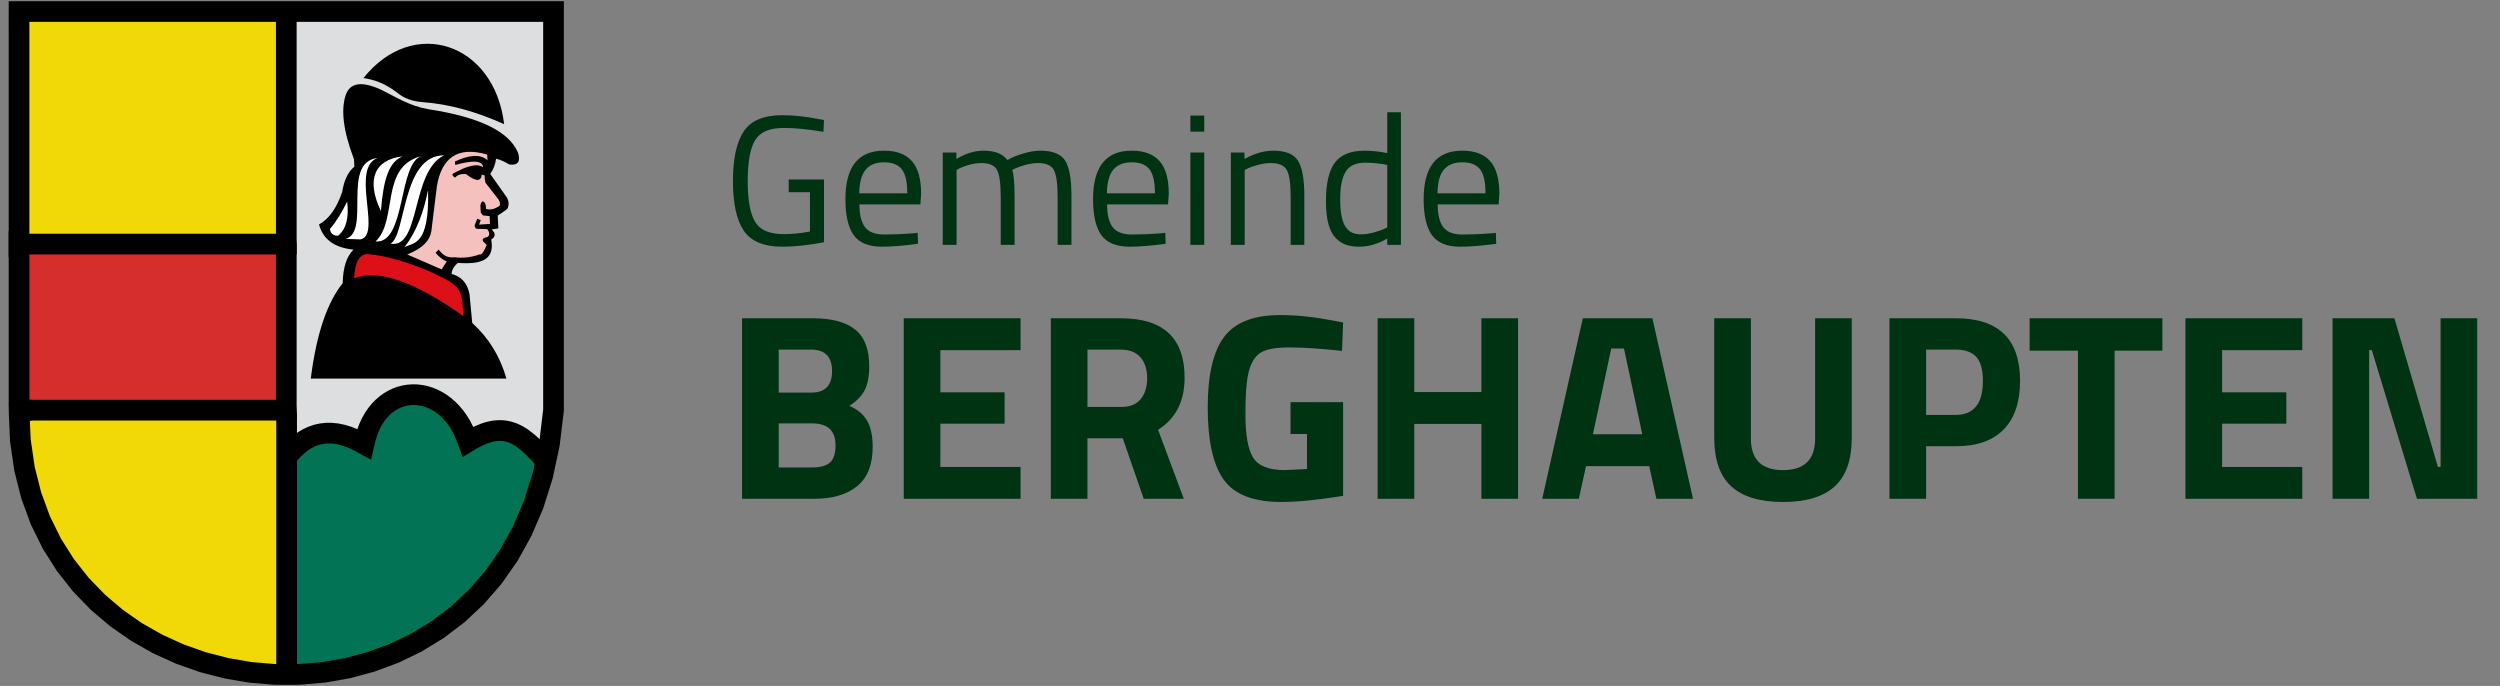 <?xml version="1.0" encoding="UTF-8"?><svg id="Ebene_1" xmlns="http://www.w3.org/2000/svg" width="216.587" height="59.426" viewBox="0 0 216.587 59.426"><rect x="0" y="0" width="216.587" height="59.426" fill="#808080" stroke="none"/><g id="Gruppe_3380"><g isolation="isolate"><path d="M68.33,16.653v-1.104h3.056v5.44c-1.344.256-2.544.384-3.6.384-1.611,0-2.728-.464-3.352-1.393-.624-.928-.936-2.359-.936-4.296,0-1.936.312-3.37.936-4.304s1.73-1.4,3.32-1.4c.992,0,2.021.107,3.088.32l.544.096-.048,1.024c-1.323-.224-2.469-.336-3.44-.336-1.227,0-2.054.354-2.48,1.063-.427.71-.64,1.889-.64,3.536,0,1.648.213,2.827.64,3.536.426.71,1.248,1.064,2.464,1.064.747,0,1.509-.075,2.288-.225v-3.407h-1.84v.002Z" fill="#031"/><path d="M79.034,20.221l.464-.048.032.944c-1.216.17-2.256.256-3.12.256-1.152,0-1.968-.333-2.448-1s-.72-1.704-.72-3.112c0-2.805,1.115-4.208,3.344-4.208,1.077,0,1.882.302,2.416.904.533.603.8,1.55.8,2.84l-.064.912h-5.28c0,.886.16,1.541.48,1.968s.877.64,1.672.64c.794-0,1.602-.032,2.424-.096ZM78.602,16.749c0-.981-.158-1.675-.472-2.08-.315-.405-.827-.608-1.536-.608s-1.243.214-1.6.641-.541,1.109-.552,2.048h4.16v-.001Z" fill="#031"/><path d="M82.874,21.213h-1.2v-8h1.184v.56c.8-.479,1.579-.72,2.336-.72.992,0,1.686.272,2.08.816.352-.214.808-.402,1.368-.568.56-.165,1.053-.248,1.48-.248,1.066,0,1.784.286,2.152.856s.552,1.598.552,3.08v4.224h-1.2v-4.192c0-1.108-.107-1.869-.32-2.279-.214-.411-.667-.616-1.36-.616-.352,0-.714.051-1.088.152s-.662.199-.864.296l-.304.144c.139.353.208,1.131.208,2.336v4.16h-1.2v-4.128c0-1.152-.104-1.934-.312-2.344-.208-.411-.664-.616-1.368-.616-.342,0-.691.051-1.048.152-.358.101-.632.199-.824.296l-.272.144v6.495Z" fill="#031"/><path d="M100.489,20.221l.464-.048.032.944c-1.216.17-2.256.256-3.12.256-1.152,0-1.968-.333-2.448-1s-.72-1.704-.72-3.112c0-2.805,1.115-4.208,3.344-4.208,1.077,0,1.882.302,2.416.904.533.603.8,1.55.8,2.84l-.064.912h-5.28c0,.886.16,1.541.48,1.968s.877.64,1.672.64c.795-0,1.603-.032,2.424-.096ZM100.058,16.749c0-.981-.158-1.675-.472-2.08-.315-.405-.827-.608-1.536-.608s-1.243.214-1.6.641-.541,1.109-.552,2.048h4.16v-.001Z" fill="#031"/><path d="M103.129,11.405v-1.393h1.2v1.393h-1.2ZM103.129,21.213v-8h1.2v8h-1.2Z" fill="#031"/><path d="M107.833,21.213h-1.2v-8h1.184v.56c.864-.479,1.69-.72,2.48-.72,1.066,0,1.784.288,2.151.864.368.576.553,1.6.553,3.072v4.224h-1.185v-4.192c0-1.108-.109-1.869-.328-2.279-.219-.411-.686-.616-1.399-.616-.342,0-.701.051-1.08.152s-.67.199-.873.296l-.304.144v6.495h.001Z" fill="#031"/><path d="M121.369,9.725v11.488h-1.184v-.544c-.821.47-1.632.704-2.432.704-.427,0-.801-.054-1.12-.16-.32-.106-.619-.299-.896-.576-.576-.576-.864-1.64-.864-3.191,0-1.553.259-2.673.776-3.36.518-.688,1.373-1.032,2.568-1.032.618,0,1.274.069,1.968.208v-3.536h1.184v-.002ZM117.21,20.189c.191.075.439.112.743.112.305,0,.646-.051,1.024-.152.379-.101.675-.199.888-.296l.32-.144v-5.424c-.683-.128-1.317-.192-1.904-.192-.811,0-1.376.259-1.695.776-.32.518-.48,1.319-.48,2.408,0,1.237.187,2.069.56,2.495.17.204.352.342.544.417Z" fill="#031"/><path d="M129.129,20.221l.465-.048.031.944c-1.216.17-2.256.256-3.12.256-1.151,0-1.968-.333-2.447-1-.48-.667-.721-1.704-.721-3.112,0-2.805,1.115-4.208,3.345-4.208,1.077,0,1.882.302,2.416.904.533.603.8,1.55.8,2.84l-.064.912h-5.279c0,.886.159,1.541.479,1.968s.877.64,1.672.64,1.602-.032,2.423-.096ZM128.697,16.749c0-.981-.157-1.675-.472-2.08s-.827-.608-1.536-.608c-.71,0-1.243.214-1.601.641s-.541,1.109-.552,2.048h4.161v-.001Z" fill="#031"/></g><g isolation="isolate"><path d="M64.288,27.573h6.141c1.625,0,2.844.325,3.657.978.812.651,1.219,1.705,1.219,3.162,0,.874-.131,1.568-.391,2.081-.261.515-.706.971-1.334,1.369.69.291,1.199.713,1.529,1.265s.495,1.319.495,2.3c0,1.519-.445,2.646-1.334,3.382-.89.735-2.139,1.104-3.749,1.104h-6.233v-15.641ZM70.268,30.287h-2.806v3.726h2.829c1.196,0,1.794-.621,1.794-1.863,0-1.242-.606-1.863-1.817-1.863ZM70.36,36.681h-2.898v3.818h2.898c.69,0,1.2-.138,1.53-.414.329-.276.494-.782.494-1.519,0-1.256-.675-1.885-2.024-1.885Z" fill="#031"/><path d="M78.295,43.213v-15.64h10.12v2.76h-6.946v3.657h5.566v2.714h-5.566v3.749h6.946v2.76h-10.12v-0Z" fill="#031"/><path d="M94.21,37.969v5.244h-3.174v-15.64h6.072c3.68,0,5.52,1.717,5.52,5.151,0,2.04-.767,3.542-2.3,4.508l2.231,5.98h-3.473l-1.817-5.244h-3.059v.001ZM98.833,34.565c.368-.46.552-1.065.552-1.816s-.195-1.35-.586-1.794c-.391-.444-.955-.667-1.69-.667h-2.898v4.968h2.944c.751-.001,1.31-.231,1.678-.691Z" fill="#031"/><path d="M111.806,37.601v-2.76h4.554v8.119c-2.192.353-3.972.529-5.336.529-2.438,0-4.114-.652-5.026-1.955-.912-1.304-1.368-3.373-1.368-6.21s.475-4.884,1.426-6.142c.951-1.257,2.568-1.886,4.853-1.886,1.427,0,2.967.161,4.623.483l.828.16-.092,2.462c-1.84-.199-3.347-.3-4.52-.3s-1.997.139-2.473.414c-.476.276-.825.786-1.047,1.53-.222.743-.333,2.016-.333,3.817s.222,3.063.667,3.783c.445.722,1.365,1.081,2.76,1.081l1.909-.092v-3.036h-1.425v.003Z" fill="#031"/><path d="M128.342,43.213v-6.486h-5.818v6.486h-3.174v-15.64h3.174v6.394h5.818v-6.394h3.175v15.64h-3.175Z" fill="#031"/><path d="M133.609,43.213l3.519-15.64h6.026l3.519,15.64h-3.174l-.621-2.829h-5.474l-.621,2.829h-3.174ZM139.589,30.195l-1.587,7.429h4.278l-1.587-7.429h-1.104Z" fill="#031"/><path d="M151.687,37.992c0,1.824.928,2.736,2.783,2.736s2.783-.912,2.783-2.736v-10.419h3.174v10.35c0,1.917-.494,3.323-1.483,4.221-.989.896-2.48,1.346-4.474,1.346s-3.484-.449-4.474-1.346c-.988-.897-1.483-2.304-1.483-4.221v-10.35h3.174v10.419h-0Z" fill="#031"/><path d="M169.443,38.659h-2.576v4.554h-3.174v-15.64h5.75c3.71,0,5.565,1.81,5.565,5.428,0,1.825-.472,3.224-1.414,4.197-.943.974-2.326,1.461-4.151,1.461ZM166.867,35.945h2.553c1.579,0,2.369-.981,2.369-2.944,0-.966-.192-1.66-.575-2.082-.384-.421-.981-.632-1.794-.632h-2.553v5.658Z" fill="#031"/><path d="M175.837,30.379v-2.806h11.5v2.806h-4.14v12.834h-3.175v-12.834h-4.185Z" fill="#031"/><path d="M189.338,43.213v-15.64h10.119v2.76h-6.945v3.657h5.565v2.714h-5.565v3.749h6.945v2.76h-10.119v-0Z" fill="#031"/><path d="M202.079,43.213v-15.64h5.359l3.771,12.88h.23v-12.88h3.174v15.64h-5.221l-3.91-12.88h-.23v12.88h-3.173Z" fill="#031"/></g><path d="M48,35.533l-.465,4.32c-2.339-2.328-4.697-3.51-6.911-1.455-2.486-5.597-7.91-5.597-8.925.3-3.454-2.276-5.458-1.106-6.784,1l-.155-38.886,23.394.155-.155,34.566h0Z" fill="#dcdee0" fill-rule="evenodd"/><path d="M25.02,39.607c1.387-2.094,3.48-2.773,6.607-1.387,2.121-5.574,5.928-5.419,9.136-.082,2.61-1.577,4.785-.979,6.526,1.795-3.154,11.723-10.659,17.899-22.514,18.529l.245-18.855h0Z" fill="#027455" fill-rule="evenodd"/><rect x="1.649" y="20.953" width="23.112" height="14.581" fill="#d52e2c"/><path d="M1.649,35.533h23.289l-.082,22.929c-14.129-.689-23.207-9.488-23.207-22.929h0Z" fill="#f1d807" fill-rule="evenodd"/><rect x="1.649" y=".779" width="23.207" height="20.311" fill="#f1d807"/><path d="M31.489,6.764c.892.134,1.829.424,2.929,1.273.572.474,1.299.744,2.182.81,2.305.163,4.668.829,7.077,1.91-.846-7.05-7.884-9.399-12.189-3.994h0Z" fill-rule="evenodd"/><path d="M42.977,13.749c.377.092.753.258,1.13.497.747.11,1.007-.221.779-.994-.748-1.851-3.333-3.112-7.754-3.786-1.679-.29-2.852-1.076-4.17-1.721-1.687-.754-2.7-.562-3.039.574-.343,1.161-.265,2.795.74,5.468l.039.65c-.543.443-.894,1.17-1.052,2.18-.478,1.415-1.15,2.358-2.013,2.828.322,1.141,1.125,1.986,2.988,2.182-.601.591-.912,1.56-.935,2.906-1.283,1.604-2.254,4.207-2.767,8.268h16.951c-.557-1.97-1.571-3.557-2.962-4.826l-.234-2.486c-.207-1.068-.796-1.548-1.559-1.759.026-.385.242-.689.545-.956,2.009.153,3.225-.242,2.893-2.036.253-.109.356-.364.252-.59l-.197-.276.564-.083-.058-1.104c.181-.149.475-.289.844-.607.141-.313.131-.625-.028-.938l-1.462-2.07c.281-.404.449-.844.505-1.321h0Z" fill-rule="evenodd"/><path d="M30.68,24.111c2.135-.848,5.352.362,9.467,3.279-.082-2.11-.319-2.361-1.141-2.962-1.429-.891-4.849-2.275-7.212-2.412-.681.03-1.052.729-1.114,2.095h0Z" fill="#dd1017" fill-rule="evenodd"/><path d="M42.235,13.871l-.031-.481c-2.621-.759-3.933.338-4.349,2.705l-.49,3.967c-.13.776-.749,1.453-2.083,1.984l2.971,1.292.459-.691c-.383-.14-.697-.415-.98-.751l.276-.271c.308.406.667.749,1.378.661.715.092,1.429.012,2.144-.24.256.069.43-.356.636-.83l-.299-.282c-.098-.157-.064-.296.214-.361.36-.019.401-.425.122-.721l-.827-.028c-.157.049-.295-.216-.245-.333l.214-.541.306.12-.153.391.949-.06-.026-.678-.434-.044c-.169.029-.3-.182-.337-.3l-.031-.571c.078-.463.325-.464.459-.06l.031.361c.398.097.796-.004,1.194-.3.034-.143.012-.342-.122-.541l-1.103-1.413c-.092-.281-.092-.441-.092-.661l-.245-.06c-.092.912-1.032.2-1.378-.06-.449-.02-.772.08-.895.3-.167-.018-.334-.202-.238-.331,1.164-.636,2.123-.947,2.634-.541-.071-.656-1.041-.596-2.419-.21l-.031-.3c1.207-.566,2.182-.676,2.817-.12h0Z" fill="#f5c1be" fill-rule="evenodd"/><path d="M30.076,17.462c-.441.896-.92,1.715-1.485,2.368,0,.334.278.622.696.592.696-.562.959-1.548.789-2.96h0Z" fill="#fff" fill-rule="evenodd"/><path d="M32.721,13.682c-3.202.38-.557,6.406-2.784,7.013l1.253.045c.099-.003.176-.039.25-.078,1.452-.761-1.024-6.138,1.281-6.981h0Z" fill="#fff" fill-rule="evenodd"/><path d="M34.903,13.545c-2.475.273-3.202,2.034-1.903,4.736.217-2.752.696-4.292,1.903-4.736h0Z" fill="#fff" fill-rule="evenodd"/><path d="M36.573,13.5c-2.119.577-1.361,7.621-4.037,7.423,1.99-1.893.317-6.511,4.037-7.423h0Z" fill="#fff" fill-rule="evenodd"/><path d="M38.476,13.454c-3.682,0-3.28,6.922-4.641,7.651,2.623.494,1.752-6.259,4.641-7.651h0Z" fill="#fff" fill-rule="evenodd"/><path d="M37.084,16.46c-.363,1.825-.936,3.503-2.042,4.964.712-.437,2.184-.024,2.042-4.964h0Z" fill="#fff" fill-rule="evenodd"/><path d="M1.253,35.136V.601h47.096v34.956l-.358,2.975-.588,2.759-.803,2.552-1.003,2.346-1.188,2.142-1.356,1.938-1.508,1.736-1.644,1.535-1.764,1.336-1.867,1.139-1.954.943-2.025.75-2.08.56-2.119.371-2.142.185-2.15.001-2.142-.18-2.118-.36-2.079-.538-2.024-.713-1.953-.887-1.866-1.059-1.764-1.229-1.645-1.396-1.511-1.562-1.36-1.726-1.193-1.887-1.009-2.046-.81-2.201-.595-2.354-.363-2.504-.099-2.252-.017-.794h0ZM2.046,35.136h.112l-.099.397.099.397h-.094l.096,2.177.352,2.424.574,2.274.781,2.123.972,1.971,1.149,1.817,1.31,1.662,1.456,1.505,1.587,1.347,1.703,1.186,1.804,1.023,1.889.858,1.959.69,2.013.521,2.052.349,2.075.175,2.082-.001,2.074-.179,2.05-.359,2.01-.541,1.955-.725,1.885-.91,1.8-1.097,1.699-1.287,1.584-1.479,1.454-1.673,1.308-1.87,1.148-2.07.972-2.273.78-2.479.573-2.687.348-2.892V1.394H2.046v33.742h0Z" fill-rule="evenodd" stroke="#000" stroke-miterlimit="2.414"/><polygon points="1.698 20.75 24.405 20.75 24.405 1.181 24.294 .735 25.31 .735 25.199 1.181 25.199 21.544 1.698 21.544 1.252 21.655 1.252 20.639 1.698 20.75 1.698 20.75" fill-rule="evenodd" stroke="#000" stroke-miterlimit="2.414"/><polygon points="25.199 21.195 25.199 35.93 1.698 35.93 1.698 35.137 24.405 35.137 24.405 21.195 24.345 20.826 25.131 20.723 25.199 21.195 25.199 21.195" fill-rule="evenodd" stroke="#000" stroke-miterlimit="2.414"/><polygon points="25.227 35.972 25.227 58.421 24.434 58.421 24.434 35.972 24.322 35.533 25.182 35.533 25.227 35.972 25.227 35.972" fill-rule="evenodd" stroke="#000" stroke-miterlimit="2.414"/><path d="M25,38.789c.169-.174.34-.339.522-.5l.37-.292c.193-.133.384-.253.59-.368l.417-.195.437-.15.456-.102.473-.052.49.001.506.055.522.11.538.167c.324.124.639.256.948.416l.159-.528.182-.476.209-.444.234-.41.258-.377.279-.343.3-.309.318-.274.334-.239.349-.204.361-.168.371-.132.38-.096.386-.06.389-.024.391.013.391.049.388.084.384.119.377.155.369.189.359.224.347.258.333.292.318.325.3.359.282.392.261.424c.171.327.349.658.476,1.005l.514-.268.583-.242.281-.092.274-.073.268-.054.262-.035.256-.017.25.001.244.018.238.035.232.051.444.145.42.198.398.242c.195.138.38.28.564.431.184.161.362.326.539.495.352.351.69.714,1.027,1.079l.078.286-.399.64-.251-.377c-.486-.526-.968-1.048-1.507-1.52-.162-.133-.323-.258-.494-.378l-.332-.202c-.168-.085-.33-.156-.508-.221l-.352-.089-.37-.041-.396.013-.429.072-.468.139-.51.213-.556.293-.714.431-.342-.938-.194-.441-.214-.408-.232-.376-.248-.345-.262-.313-.275-.282-.286-.251-.295-.22-.303-.189-.309-.159-.314-.129-.317-.099-.319-.069-.319-.04-.318-.01-.316.019-.312.048-.307.078-.301.107-.294.137-.285.167-.275.197-.264.227-.251.259-.236.29-.221.323-.203.355-.183.389-.161.422-.138.456-.234,1.019-1-.55-.508-.229c-.238-.091-.471-.17-.715-.239l-.447-.095-.425-.046-.404-.001c-.196.016-.38.041-.572.078-.186.047-.359.102-.539.169-.178.077-.343.16-.511.254-.17.106-.329.216-.488.337-.163.134-.315.27-.467.416-.2.206-.387.416-.567.64l-.227.454-.413-.644.009-.291c.152-.188.307-.368.469-.547h0Z" fill-rule="evenodd" stroke="#000" stroke-miterlimit="2.414"/></g></svg>